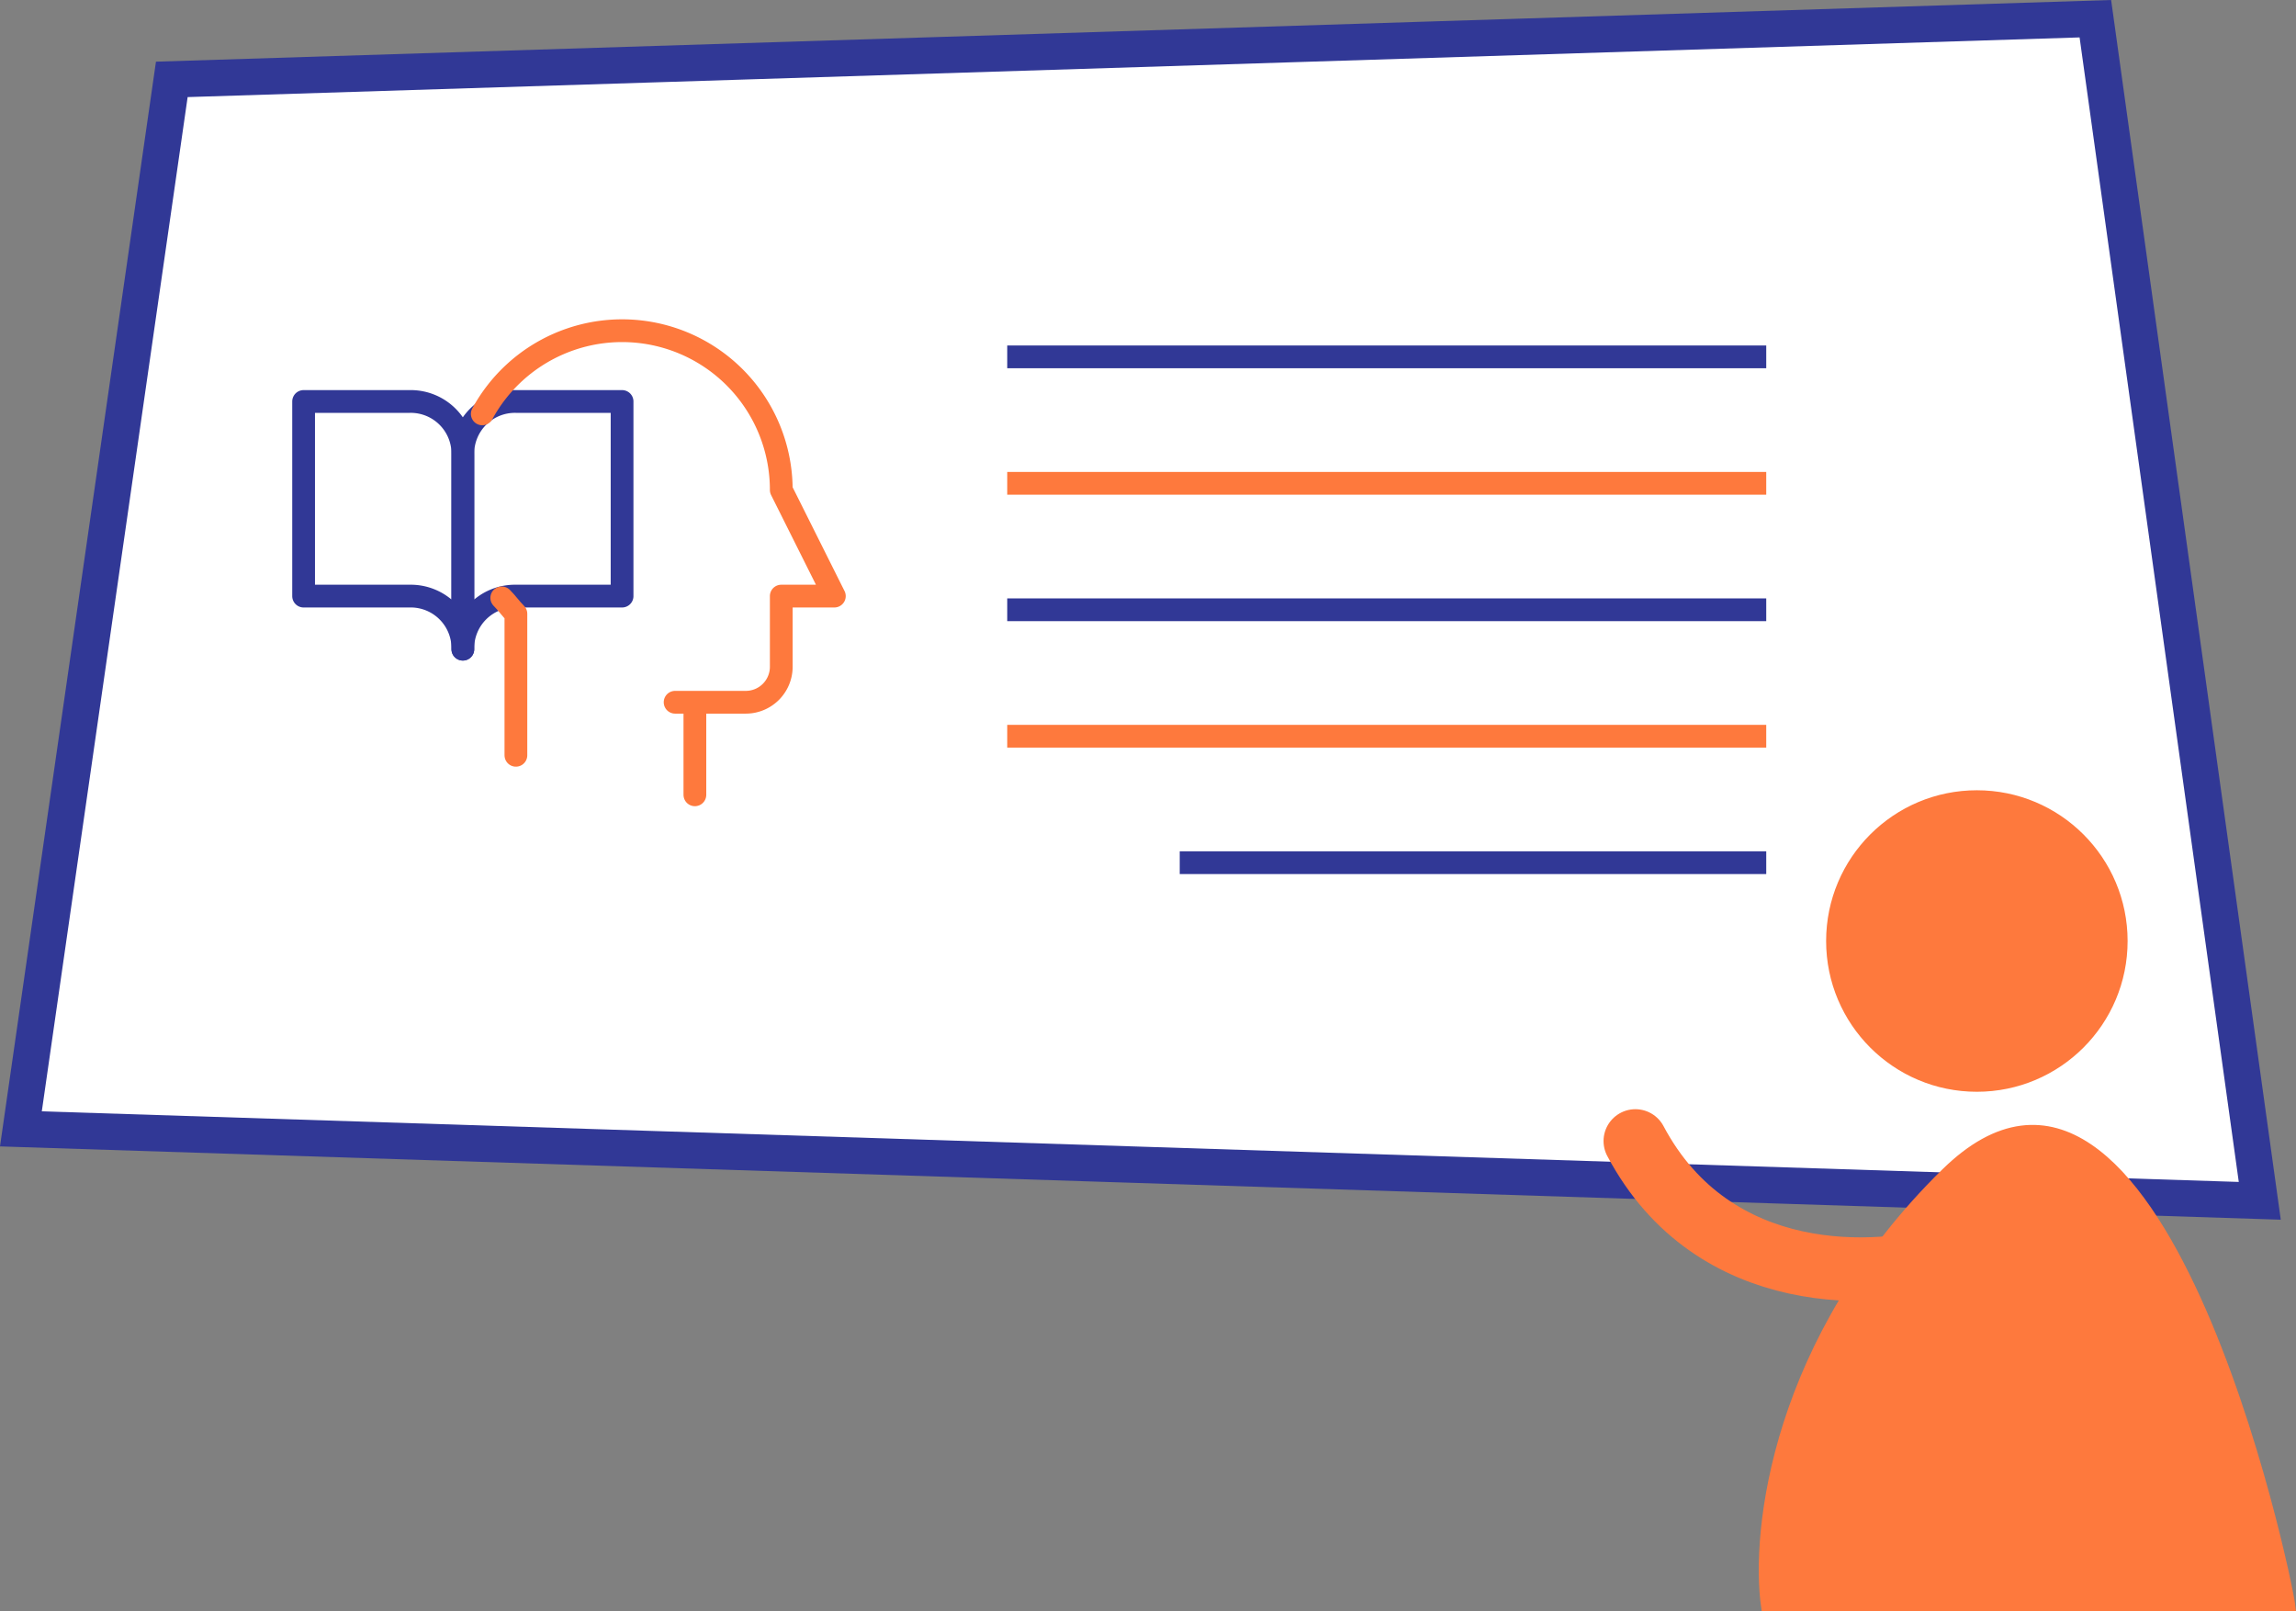 <svg xmlns="http://www.w3.org/2000/svg" width="252.324" height="177.075" viewBox="0 0 252.324 177.075"><rect x="0" y="0" width="252.324" height="177.075" fill="#808080" stroke="none"/><g transform="translate(-1.926 -15.486)"><path d="M2.223,139.536,18.806,24.209,230.2,17.542l18.069,129.9Z" transform="translate(2 0)" fill="#fff" stroke="#313896" stroke-width="4"></path><g transform="translate(181.652 102.827)"><ellipse cx="16.066" cy="16.066" rx="16.066" ry="16.066" transform="translate(21.46 0)" fill="#fe793d" stroke="#fe793d" stroke-width="1"></ellipse><path d="M72.679,119.114c23.326-22.871,37.56,44.165,37.955,47.714H52.91C51.724,158.547,54.017,137.411,72.679,119.114Z" transform="translate(-38.594 -77.595)" fill="#fe793d" stroke="#fe793d" stroke-width="1"></path><path d="M124.691,128.28c-8,2.528-26.162,3.539-34.756-12.638" transform="translate(-89.936 -77.595)" fill="none" stroke="#fe793d" stroke-linecap="round" stroke-width="7"></path></g><g transform="translate(-17.129 0.558)"><line x2="83.413" transform="translate(129.747 81.935)" fill="none" stroke="#313896" stroke-width="2.5"></line><line x2="83.413" transform="translate(129.747 68.039)" fill="none" stroke="#fe793d" stroke-width="2.5"></line><line x2="83.413" transform="translate(129.747 54.143)" fill="none" stroke="#313896" stroke-width="2.5"></line><line x2="83.413" transform="translate(129.747 95.831)" fill="none" stroke="#fe793d" stroke-width="2.5"></line><line x2="64.456" transform="translate(148.704 109.727)" fill="none" stroke="#313896" stroke-width="2.5"></line></g><g transform="translate(34.292 48.827)"><line y2="10" transform="translate(44 44)" fill="none" stroke="#fe793d" stroke-linecap="round" stroke-linejoin="round" stroke-miterlimit="10" stroke-width="2.5"></line><path d="M18.5,34.219V12.833A5.729,5.729,0,0,0,12.665,7H1V28.386H12.665A5.729,5.729,0,0,1,18.5,34.219h0" transform="translate(0 3.777)" fill="none" stroke="#313896" stroke-linecap="round" stroke-linejoin="round" stroke-miterlimit="10" stroke-width="2.5"></path><path d="M10,34.219V12.833A5.729,5.729,0,0,1,15.833,7H27.5V28.386H15.833A5.729,5.729,0,0,0,10,34.219h0" transform="translate(8.498 3.777)" fill="none" stroke="#313896" stroke-linecap="round" stroke-linejoin="round" stroke-miterlimit="10" stroke-width="2.5"></path><path d="M12.2,18.1c.583.583.972,1.167,1.555,1.75V35.4" transform="translate(10.575 14.257)" fill="none" stroke="#fe793d" stroke-linecap="round" stroke-linejoin="round" stroke-miterlimit="10" stroke-width="2.5"></path><path d="M32.292,43.828h7.777a3.9,3.9,0,0,0,3.888-3.888V32.163H49.79L43.957,20.5A17.49,17.49,0,0,0,11.1,12.138" transform="translate(9.536)" fill="none" stroke="#fe793d" stroke-linecap="round" stroke-linejoin="round" stroke-miterlimit="10" stroke-width="2.5"></path></g></g></svg>